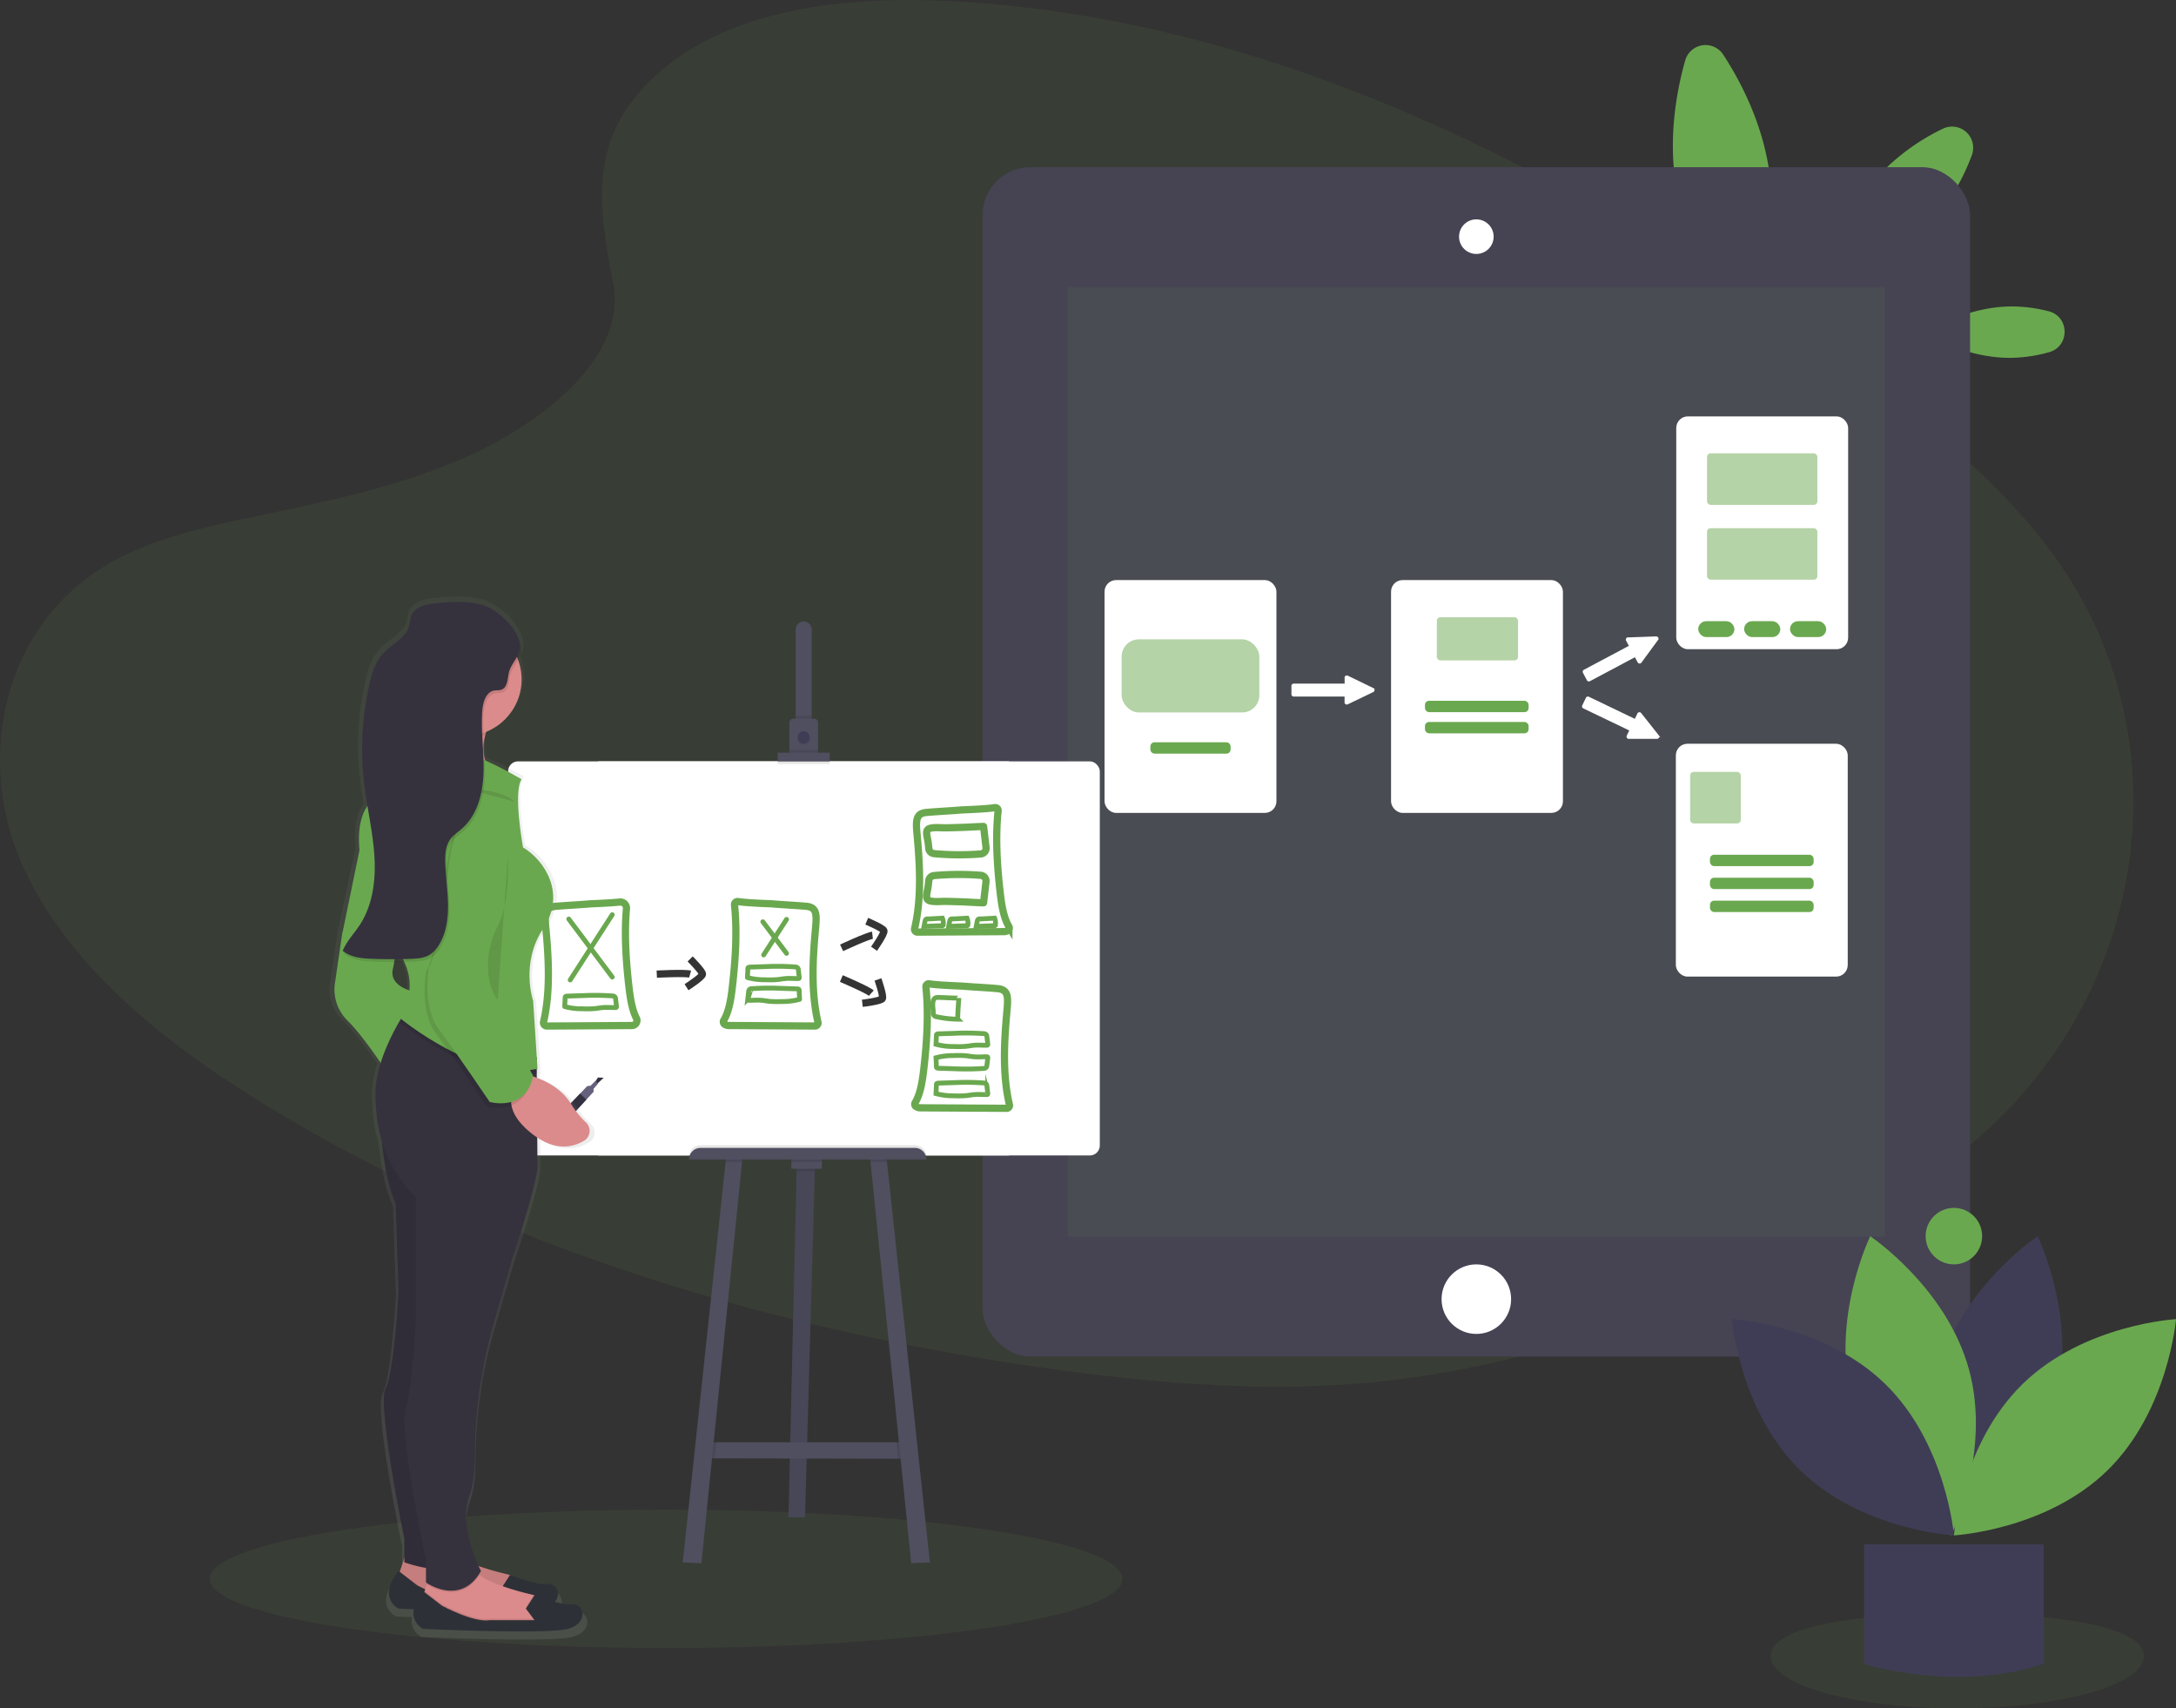 
<svg xmlns="http://www.w3.org/2000/svg" xmlns:xlink="http://www.w3.org/1999/xlink" width="902.14" height="708.133" viewBox="0 0 902.14 708.133"><rect x="0" y="0" width="902.14" height="708.133" fill="#333333" stroke="none"/><defs><style>.a,.b,.f{fill:#6aa84f;}.a,.h{opacity:0.1;}.c{fill:#464353;}.d,.e,.j,.l,.n{fill:#fff;}.e{stroke:#fff;}.e,.j,.k,.l,.m,.n,.o{stroke-miterlimit:10;}.f{opacity:0.5;}.g{fill:#504f60;}.i{fill:#3f3d56;}.j,.k,.l,.m,.n{stroke:#6aa84f;}.j,.m,.n,.o{stroke-width:3px;}.k,.m,.o{fill:none;}.k,.l,.n{stroke-linecap:round;}.k,.l{stroke-width:2px;}.o{stroke:#343434;}.p{fill:#33313f;}.q{fill:#65617d;}.r{fill:url(#a);}.s{fill:#db8b8b;}.t{fill:#2e3037;}.u{fill:#35323e;}</style><linearGradient id="a" x1="14.929" y1="1" x2="14.929" gradientUnits="objectBoundingBox"><stop offset="0" stop-color="gray" stop-opacity="0.251"/><stop offset="0.54" stop-color="gray" stop-opacity="0.122"/><stop offset="1" stop-color="gray" stop-opacity="0.102"/></linearGradient></defs><g transform="translate(-917.953 -236.079)"><g transform="translate(917.953 236.079)"><ellipse class="a" cx="189.165" cy="28.673" rx="189.165" ry="28.673" transform="translate(87.007 625.787)"/><path class="a" d="M317.874,51.3c30-26.443,77.107-31.859,119.99-29.725,134.669,6.627,256.22,70.879,361.4,143.574,38.072,26.324,75.554,54.679,100.261,90.926,50.306,73.77,35.38,175.975-34.567,236.746-23.8,20.709-52.648,36.535-82.261,50.585-52.663,24.986-109.484,45.041-169.253,50.752-42.62,4.07-85.765.757-128.138-4.922-118.389-15.866-234.6-50.975-331.99-111.006-42.715-26.3-82.977-59.067-100.588-101.671s-6.372-96.589,37.283-121.8c18.04-10.434,39.609-15.133,60.724-19.57,31.063-6.507,62.667-12.927,90.719-26.156,28.968-13.676,63.273-40.111,57.538-70.361C292.833,106.2,287.879,77.693,317.874,51.3Z" transform="translate(-44.761 -21.152)"/><path class="b" d="M955.411,96.388c5.384,35.491-9.6,67.2-9.6,67.2S922.1,137.758,916.7,102.266c-3.019-19.912.366-38.613,3.919-51.214a8.761,8.761,0,0,1,15.842-2.389C943.607,59.623,952.392,76.484,955.411,96.388Z" transform="translate(-221.979 -25.925)"/><path class="b" d="M1082.29,180.64a61.257,61.257,0,0,1,15.81,2c8.69,2.23,8.825,14.536.183,16.957a61.449,61.449,0,0,1-15.762,2.342c-19.538.215-35.491-10.267-35.491-10.267S1062.753,180.855,1082.29,180.64Z" transform="translate(-248.74 -53.611)"/><path class="b" d="M1016.691,107.638c-18.184,19.984-22.031,46.1-22.031,46.1s25.631-6.292,43.807-26.284a90.492,90.492,0,0,0,17.092-28.522,8.761,8.761,0,0,0-12.043-10.991A89.978,89.978,0,0,0,1016.691,107.638Z" transform="translate(-238.082 -34.563)"/><rect class="c" width="409.392" height="492.999" rx="19.8" transform="translate(407.376 69.308)"/><rect class="a" width="338.76" height="393.534" transform="translate(442.692 119.04)"/><circle class="d" cx="14.416" cy="14.416" r="14.416" transform="translate(597.656 524.108)"/><path class="d" d="M811.49,149.44a6.81,6.81,0,1,1,6.81-6.81A6.81,6.81,0,0,1,811.49,149.44Z" transform="translate(-199.418 -44.489)"/><path class="d" d="M811.378,136.116a6.412,6.412,0,1,1-6.412,6.412,6.412,6.412,0,0,1,6.412-6.412m0-.8a7.168,7.168,0,1,0,5.083,2.114A7.208,7.208,0,0,0,811.378,135.32Z" transform="translate(-199.306 -44.387)"/><rect class="e" width="70.258" height="95.514" rx="4.3" transform="translate(458.43 240.95)"/><rect class="f" width="57.084" height="30.306" rx="7.14" transform="translate(465.017 265.02)"/><rect class="b" width="33.253" height="4.707" rx="1.69" transform="translate(476.933 307.687)"/><rect class="e" width="70.258" height="95.514" rx="4.3" transform="translate(577.21 240.95)"/><rect class="f" width="33.667" height="17.873" rx="1.46" transform="translate(595.688 255.868)"/><rect class="b" width="42.978" height="4.707" rx="1.69" transform="translate(590.766 290.491)"/><rect class="b" width="42.978" height="4.707" rx="1.69" transform="translate(590.766 299.269)"/><rect class="e" width="70.258" height="95.514" rx="4.3" transform="translate(695.456 173.098)"/><rect class="f" width="45.742" height="21.346" rx="1.46" transform="translate(707.714 187.92)"/><rect class="f" width="45.742" height="21.346" rx="1.46" transform="translate(707.714 218.943)"/><rect class="b" width="15.006" height="6.587" rx="3.293" transform="translate(704.058 257.493)"/><rect class="b" width="15.006" height="6.587" rx="3.293" transform="translate(723.086 257.493)"/><rect class="b" width="15.006" height="6.587" rx="3.293" transform="translate(742.114 257.493)"/><rect class="e" width="70.258" height="95.514" rx="4.3" transform="translate(695.288 308.802)"/><rect class="f" width="20.995" height="21.346" rx="1.46" transform="translate(700.712 319.969)"/><rect class="b" width="42.978" height="4.707" rx="1.69" transform="translate(708.932 354.313)"/><rect class="b" width="42.978" height="4.707" rx="1.69" transform="translate(708.932 363.831)"/><rect class="b" width="42.978" height="4.707" rx="1.69" transform="translate(708.932 373.349)"/><path class="e" d="M750.807,379.253l-1.075.518-8.714,4.19-.8.374a.43.43,0,0,1-.581-.231.468.468,0,0,1,0-.159v-2.477a.422.422,0,0,0-.422-.422H718.04a.43.43,0,0,1-.43-.422v-3.5a.43.43,0,0,1,.43-.422h21.2a.43.43,0,0,0,.422-.43v-2.533a.518.518,0,0,1,0-.159.43.43,0,0,1,.582-.223l.8.374,8.69,4.229,1.075.526a.422.422,0,0,1,0,.765Z" transform="translate(-181.698 -92.824)"/><path class="e" d="M899.565,353.635l-.7.964-5.7,7.774-.5.693a.438.438,0,0,1-.621.072.384.384,0,0,1-.1-.127l-1.163-2.182a.438.438,0,0,0-.581-.183l-18.717,9.964a.422.422,0,0,1-.573-.175l-1.641-3.1a.422.422,0,0,1,.175-.573l18.717-9.948a.422.422,0,0,0,.175-.573L887.148,354a.28.28,0,0,1-.048-.151.414.414,0,0,1,.406-.47h.852l9.653-.35,1.195-.04a.422.422,0,0,1,.358.645Z" transform="translate(-212.552 -88.687)"/><path class="e" d="M899.432,400.832H887.748a.422.422,0,0,1-.422-.454.359.359,0,0,1,.04-.151l1.067-2.238a.422.422,0,0,0-.2-.565l-19.116-9.175a.43.43,0,0,1-.2-.573l1.513-3.146a.414.414,0,0,1,.565-.2l19.116,9.183a.438.438,0,0,0,.573-.2l1.1-2.286a.414.414,0,0,1,.709-.08l.534.661,6,7.582.741.94a.422.422,0,0,1-.335.7Z" transform="translate(-212.483 -95.056)"/><path class="g" d="M421.39,606.558l-.064,2.334-4.062,143.423H410.43l3.353-143.423.064-2.692Z" transform="translate(-83.523 -123.366)"/><path class="h" d="M421.39,606.558l-.064,2.334-4.062,143.423H410.43l3.353-143.423.064-2.692Z" transform="translate(-83.523 -123.366)"/><path class="g" d="M452.074,757.444l-5.113-.016-76.024-.159-4.046-.008,2.15-6.651h82.492Z" transform="translate(-74.662 -152.756)"/><path class="h" d="M422.246,606.558l-.064,2.334H414.64l.064-2.692Z" transform="translate(-84.38 -123.366)"/><rect class="g" width="12.672" height="4.763" transform="translate(328.078 479.688)"/><path class="h" d="M371.613,750.61l-.677,6.659-4.046-.008,2.15-6.651Z" transform="translate(-74.662 -152.756)"/><path class="g" d="M380.182,602.14l-.215,2.063L363.106,770.532l-7.726-.358L373.15,604.2l.2-1.888Z" transform="translate(-72.319 -122.54)"/><path class="h" d="M472.356,757.444l-5.113-.016-.693-6.818h5.265Z" transform="translate(-94.944 -152.756)"/><path class="g" d="M477.662,770.174l-7.734.358L453.067,604.2l-.207-2.063,6.826.175.2,1.888Z" transform="translate(-92.158 -122.54)"/><rect class="d" width="170.376" height="163.367" transform="translate(248.016 315.596)"/><rect class="d" width="245.317" height="163.367" rx="4.13" transform="translate(210.645 315.596)"/><path class="g" d="M465.573,347.951V387.4H458.93v-39.45a3.321,3.321,0,1,1,6.643,0Z" transform="translate(-129.052 -86.986)"/><rect class="h" width="6.651" height="3.592" transform="translate(329.878 296.823)"/><path class="g" d="M467.52,396.793v13.03H455.66v-13.03a1.593,1.593,0,0,1,1.593-1.593h8.626a1.593,1.593,0,0,1,1.641,1.593Z" transform="translate(-128.386 -97.277)"/><circle class="h" cx="2.517" cy="2.517" r="2.517" transform="translate(330.683 303.649)"/><circle class="i" cx="2.517" cy="2.517" r="2.517" transform="translate(330.683 303.108)"/><rect class="h" width="11.86" height="1.617" transform="translate(327.274 310.929)"/><rect class="h" width="21.569" height="3.592" transform="translate(322.415 313.088)"/><rect class="g" width="21.569" height="3.592" transform="translate(322.415 312.004)"/><path class="h" d="M363.413,596h88.872a4.779,4.779,0,0,1,4.779,4.779H358.65A4.779,4.779,0,0,1,363.413,596Z" transform="translate(-72.985 -121.29)"/><path class="h" d="M377.889,602.315l6.834-.175-.215,2.063H377.69Z" transform="translate(-76.86 -122.54)"/><rect class="h" width="12.672" height="1.975" transform="translate(328.078 479.688)"/><path class="h" d="M459.885,604.2h-6.818l-.207-2.063,6.826.175Z" transform="translate(-92.158 -122.54)"/><path class="g" d="M363.413,597.4h88.872a4.779,4.779,0,0,1,4.779,4.779H358.65a4.779,4.779,0,0,1,4.779-4.779Z" transform="translate(-72.985 -121.575)"/><path class="j" d="M554.083,441.476a1.187,1.187,0,0,1,1.362,1.306c-1.155,11.151-.414,22.572.836,33.7.581,5.09,1.37,10.474,3.624,14.249a1.2,1.2,0,0,1-.159,1.481,3.186,3.186,0,0,1-2.214.661l-35.547.2a1.187,1.187,0,0,1-1.163-1.466c2.859-12.186,2.246-25.487,1.1-38.128-.566-6.221-.892-9.558,3.751-10,4.779-.43,9.558-.629,14.337-1.027C541.156,442.361,550.347,442.09,554.083,441.476Z" transform="translate(-141.641 -106.693)"/><path class="j" d="M526.9,533.166a1.187,1.187,0,0,0-1.362,1.306c1.155,11.151.414,22.572-.844,33.7-.573,5.089-1.362,10.474-3.616,14.257a1.187,1.187,0,0,0,.159,1.473,3.186,3.186,0,0,0,2.214.661L559,584.77a1.2,1.2,0,0,0,1.163-1.473c-2.859-12.186-2.246-25.487-1.1-38.128.566-6.221.892-9.558-3.751-10s-9.558-.629-14.337-1.027C539.832,534.05,530.64,533.78,526.9,533.166Z" transform="translate(-141.663 -125.353)"/><path class="k" d="M539.6,558.9a105.426,105.426,0,0,1,12.393.151,1.171,1.171,0,0,1,1.051,1.035l.39,3.258a.462.462,0,0,1-.1.422.439.439,0,0,1-.3.08c-1.736.048-3.473-.151-5.2,0-1.075.088-2.143.295-3.186.414a38.025,38.025,0,0,1-5.3.1,26.725,26.725,0,0,1-7.383-.908s.143-2.7.143-2.955c0-1.258-.04-1.37,1.258-1.4Z" transform="translate(-143.915 -130.57)"/><path class="k" d="M539.6,575.962a103.723,103.723,0,0,0,12.393-.159,1.171,1.171,0,0,0,1.051-1.035l.39-3.25a.478.478,0,0,0-.1-.43.438.438,0,0,0-.3-.08c-1.736-.048-3.473.159-5.2,0-1.075-.08-2.143-.287-3.186-.406a36.836,36.836,0,0,0-5.3-.1,26.727,26.727,0,0,0-7.383.908s.143,2.692.143,2.955c0,1.258-.04,1.362,1.258,1.4Z" transform="translate(-143.915 -132.944)"/><path class="k" d="M539.6,584.561a103.71,103.71,0,0,1,12.393.159,1.171,1.171,0,0,1,1.051,1.035l.39,3.25a.478.478,0,0,1-.1.43.438.438,0,0,1-.3.08c-1.736.048-3.473-.159-5.2,0-1.075.08-2.143.295-3.186.414a38.024,38.024,0,0,1-5.3.088,26.722,26.722,0,0,1-7.383-.9s.143-2.7.143-2.963c0-1.258-.04-1.362,1.258-1.394Z" transform="translate(-143.915 -135.792)"/><path class="l" d="M546.176,499a5.265,5.265,0,0,1,.35,2.772.415.415,0,0,1-.056.215.43.43,0,0,1-.334.119l-7.567.295s.422-2.23.478-2.389c.263-.908.924-.669,1.776-.717Z" transform="translate(-145.26 -118.403)"/><path class="l" d="M560.524,499a5.265,5.265,0,0,1,.343,2.772.407.407,0,0,1-.048.215.446.446,0,0,1-.335.12l-7.575.295s.43-2.23.486-2.389c.255-.908.916-.669,1.776-.717Z" transform="translate(-148.178 -118.403)"/><path class="m" d="M550.708,451.259l1.02,8.761a2.389,2.389,0,0,1-2.174,2.636,113.74,113.74,0,0,1-19.418-.127,2.389,2.389,0,0,1-2.158-2.278,34.009,34.009,0,0,0-.685-4.643c-.263-1.593-.549-3.13,1.33-3.6s4.452-.135,6.507-.175q3.7-.072,7.367-.207C543.181,451.626,550.708,451.219,550.708,451.259Z" transform="translate(-142.926 -108.686)"/><path class="m" d="M550.7,488l1-8.761a2.389,2.389,0,0,0-2.174-2.636,114.569,114.569,0,0,0-19.418.12A2.389,2.389,0,0,0,527.956,479a33.992,33.992,0,0,1-.685,4.643c-.263,1.593-.55,3.13,1.33,3.6s4.452.135,6.507.175c2.461.048,4.914.112,7.367.207C543.177,487.655,550.7,488.061,550.7,488Z" transform="translate(-142.922 -113.772)"/><path class="k" d="M541.121,540.507q-.4,4.373-.5,8.761a41.475,41.475,0,0,1-8.69-1,1.537,1.537,0,0,1-1.426-1.88c-.056-1.816-1.012-5.87,1.545-6.125C532.813,540.188,541.113,540.65,541.121,540.507Z" transform="translate(-143.574 -126.799)"/><path class="n" d="M359.246,490.606a2.541,2.541,0,0,1,2.8,2.764c-.916,10.6-.191,21.457,1,32.027.534,4.7,1.243,9.645,3.122,13.349a2.087,2.087,0,0,1-1.848,3.043h0L329.059,542a1.4,1.4,0,0,1-1.378-1.7c2.8-12.122,2.182-25.36,1.043-37.9-.573-6.221-.892-9.558,3.743-10,4.779-.422,9.558-.621,14.3-1.027C347.777,491.291,355.009,491.068,359.246,490.606Z" transform="translate(-102.334 -116.691)"/><path class="j" d="M427.365,490.356a1.266,1.266,0,0,0-1.45,1.4c1.139,11.1.4,22.5-.852,33.588-.573,5.09-1.362,10.45-3.608,14.233a1.258,1.258,0,0,0,.335,1.649,3.338,3.338,0,0,0,2.023.51l35.451.207a1.274,1.274,0,0,0,1.235-1.593c-2.828-12.162-2.222-25.448-1.075-38.032.565-6.221.892-9.558-3.743-10-4.779-.422-9.558-.621-14.337-1.027C440.173,491.224,431.173,490.962,427.365,490.356Z" transform="translate(-121.39 -116.64)"/><line class="l" x2="18.032" y2="24.054" transform="translate(235.798 380.956)"/><line class="l" x1="17.435" y2="27.057" transform="translate(236.395 379.156)"/><line class="l" x2="9.821" y2="13.102" transform="translate(316.266 382.087)"/><line class="l" x1="9.494" y2="14.743" transform="translate(316.593 381.099)"/><path class="k" d="M346.338,539.271a105.6,105.6,0,0,1,12.4.151,1.187,1.187,0,0,1,1.051,1.035l.382,3.258a.5.5,0,0,1-.088.43.558.558,0,0,1-.3.08c-1.736.048-3.481-.159-5.209,0-1.075.08-2.135.287-3.186.406a38.015,38.015,0,0,1-5.3.1,26.637,26.637,0,0,1-7.375-.908c-.048,0,.143-2.692.143-2.955,0-1.258-.048-1.362,1.25-1.4Z" transform="translate(-104.583 -126.575)"/><path class="k" d="M441.457,524.171a103.883,103.883,0,0,1,12.4.159,1.171,1.171,0,0,1,1.051,1.035l.382,3.25a.5.5,0,0,1-.088.43.446.446,0,0,1-.3.08c-1.736.048-3.481-.159-5.209,0-1.075.08-2.135.295-3.186.406a36.844,36.844,0,0,1-5.3.1,26.729,26.729,0,0,1-7.383-.908c-.04,0,.143-2.692.143-2.955,0-1.258-.04-1.362,1.258-1.4Z" transform="translate(-123.94 -123.502)"/><path class="k" d="M447.806,535.5a105.438,105.438,0,0,0-12.393.151,1.171,1.171,0,0,0-1.051,1.035l-.366,3.25a.454.454,0,0,0,.088.43.438.438,0,0,0,.3.08c1.736.048,3.473-.151,5.209,0,1.075.08,2.135.295,3.186.414a39.294,39.294,0,0,0,5.3.1,26.655,26.655,0,0,0,7.383-.908c.04,0-.143-2.7-.143-2.955,0-1.266.048-1.37-1.25-1.4Z" transform="translate(-123.973 -125.808)"/><path class="o" d="M386.63,528.062s11.716-.6,13.819,0" transform="translate(-114.338 -124.263)"/><path class="o" d="M403.615,520.21s5.105,5.105,5.105,6.308-6.611,5.408-6.611,5.408" transform="translate(-117.488 -122.719)"/><path class="o" d="M482.84,513.119s10.617-4.97,12.792-5.209" transform="translate(-133.918 -120.216)"/><path class="o" d="M495.92,500.58s6.651,2.8,7.1,3.911-4.078,7.5-4.078,7.5" transform="translate(-136.58 -118.724)"/><path class="o" d="M482.7,530.43s10.792,4.58,12.425,6.045" transform="translate(-133.889 -124.799)"/><path class="o" d="M500.105,530.89s2.389,6.826,1.832,7.909-8.307,1.975-8.307,1.975" transform="translate(-136.114 -124.893)"/><path class="l" d="M533.344,499a5.264,5.264,0,0,1,.343,2.772.408.408,0,0,1-.048.215.446.446,0,0,1-.335.12l-7.575.295s.43-2.23.486-2.389c.255-.908.924-.669,1.776-.717Z" transform="translate(-142.647 -118.403)"/><path class="p" d="M310.624,563.359l2.676-2.493-2.389-.1-1.25,1.919Z" transform="translate(-63.014 -114.12)"/><path class="q" d="M286.7,581.182l2.835-3.64.629-.653,8.682-9.1,2.955-3.09,1.386-.167,1.991-1.975,1.171,1.027-1.935,2.262.032,1.187-3.019,3.273-8.522,9.255-.55.589-3.425,3.17Z" transform="translate(-58.342 -114.485)"/><path class="p" d="M291.05,578.226l8.682-9.1,2.581,2.517L293.79,580.9Z" transform="translate(-59.227 -115.822)"/><path class="r" d="M324.583,550.246a38.233,38.233,0,0,1-6.523-7.965c-3.823-5.958-10.211-9.176-14.592-10.776v-1.935l.271-.056-.119-1.8h.119l-.311-4.779v-.04h0l-1.577-23.711s-5.615-15.81,4.365-30.394.621-28.57-8.761-34.042c0,0-4.365-23.1-.621-28.57a162.21,162.21,0,0,0-15.675-7.925c-.088-.287-.159-.573-.231-.876-.1-2.151-.239-4.3-.358-6.452a23.473,23.473,0,0,1,.613-3.313c.119-.454.255-.908.4-1.378a23.719,23.719,0,0,0,15.253-21.991,23.1,23.1,0,0,0-1.481-8.156,10.25,10.25,0,0,0,1.139-2.66,10.524,10.524,0,0,0-1.481-7.582c-2.5-5.4-8.737-10.458-13.261-12.33-6.483-2.628-16.24-2.007-22.994-1.195-3.791.454-8.116,1.72-9.486,5.193a36.191,36.191,0,0,0-.86,3.982c-1.418,5.3-7.543,7.774-11.326,11.836-3.345,3.584-4.779,8.435-5.894,13.158a120.437,120.437,0,0,0-2.19,41.3c.382,3.186.892,6.332,1.434,9.486-2.278,3.186-4.333,8.817-3.393,18.6l-7.487,35.252-3.114,20.669a18,18,0,0,0,5.575,15.8c4.779,4.651,10.553,12.513,14.114,17.6a41.775,41.775,0,0,0-2.27,14.01c.08,2.167.2,4.261.35,6.252a55.219,55.219,0,0,0,2.389,12.457c.876,8.49,2.6,19.346,5.99,26.284l1.243,37.076s-1.872,34.042-5.575,40.724,8.1,63.217,8.1,63.217v7.9l-1.991,5.846-.5-.374c-9.351,11.549,0,15.8,0,15.8s2.549.119,6.619.279a7.455,7.455,0,0,0,3.982,8.236s52.99,2.429,62.349,0,6.858-10.944,1.864-10.354a22.674,22.674,0,0,1-7.463-.972c2.907-3.385.581-7.965-3.13-7.535-4.986.605-16.208-3.807-16.208-3.807l-.056.072a8.37,8.37,0,0,0-1.1-.334,124.782,124.782,0,0,1-12.337-3.449c-2.389-5.121-7.965-18.885-3.982-29.557,1.8-4.827,2.389-11.246,2.389-17.475A198.323,198.323,0,0,1,285,634.012l7.479-25.487s10.6-31.007,11.222-39.514l-.04-12.377c8.761,5.575,15.731,3.9,20.175,1.3a4.779,4.779,0,0,0,.749-7.686Zm-83.209-64.515c.215-.892.39-1.864.542-2.891,1.466,0,2.939,0,4.4-.048a22.437,22.437,0,0,1,2.214,11.947c-3.377-1.043-8.427-3.6-7.16-8.968Z" transform="translate(-79.658 -84.338)"/><path class="s" d="M254.629,830.765l-2.389,7.168,7.8,7.8,25.8,6,18.6-1.8-1.2-6.6h0a7.965,7.965,0,0,0-5.91-5.806c-7.646-1.8-22.222-5.894-25.288-11.589Z" transform="translate(-86.987 -184.939)"/><path class="h" d="M254.629,830.765l-2.389,7.168,7.8,7.8,25.8,6,18.6-1.8-1.2-6.6h0a7.965,7.965,0,0,0-5.91-5.806c-7.646-1.8-22.222-5.894-25.288-11.589Z" transform="translate(-86.987 -184.939)"/><path class="t" d="M297.4,850.735l-3.6-4.779,3.6-5.575s10.792,4.357,15.6,3.759,7.168,7.8-1.8,10.195-59.991,0-59.991,0-9-4.2,0-15.6l7.8,6s13.2,7.168,19.8,6Z" transform="translate(-85.963 -187.546)"/><path class="s" d="M317.217,860.482l-18.6,1.8-25.8-6.005-7.821-7.8.637-1.9.892-2.676.876-2.62,17.4-4.779a10.753,10.753,0,0,0,3.528,3.528c5.647,3.863,15.8,6.659,21.76,8.052.247.064.5.135.741.223A7.9,7.9,0,0,1,316,853.879Z" transform="translate(-89.584 -187.09)"/><path class="h" d="M317.217,863.057l-18.6,1.8-25.8-6.005-7.821-7.8.637-1.9,7.168,5.5s13.206,7.168,19.8,6H311.2l-3.6-4.779,3.234-4.994A7.9,7.9,0,0,1,316,856.454Z" transform="translate(-89.584 -189.664)"/><path class="t" d="M310.174,861.285l-3.6-4.779,3.6-5.575s10.8,4.357,15.6,3.759,7.168,7.8-1.792,10.2-60,0-60,0-9-4.206,0-15.6l7.8,6s13.206,7.168,19.8,6.005Z" transform="translate(-88.562 -189.693)"/><path class="s" d="M296.843,419.356s-28.793,2.995-24.6-9a21.505,21.505,0,0,0,.884-10.593,29.4,29.4,0,0,0-5.082-12.2l26.993,4.2a33.706,33.706,0,0,0-3.656,8.666C288.169,413.159,296.843,419.356,296.843,419.356Z" transform="translate(-90.204 -95.723)"/><path class="u" d="M242.44,599.21s.6,25.8,6.595,38.4l1.2,36.59s-1.8,33.6-5.4,40.2,7.8,62.4,7.8,62.4v9.6s19.2,7.168,24.6-1.2l-5.4-71.389,2.389-98.987Z" transform="translate(-84.992 -138.797)"/><path class="h" d="M242.43,599.21s.6,25.8,6.595,38.4l1.2,36.59s-1.8,33.6-5.4,40.2,7.8,62.4,7.8,62.4v9.6s19.2,7.168,24.6-1.2l-5.4-71.389,2.389-98.987Z" transform="translate(-84.99 -138.797)"/><path class="b" d="M225.639,495.27l-3.6,9.6-2.995,20.4a18.04,18.04,0,0,0,5.4,15.6c7.168,7.168,16.8,22.2,16.8,22.2l11.4-34.193s-11.4-1.8-9.558-9.6,1.195-22.2,1.195-22.2Z" transform="translate(-80.194 -117.644)"/><path class="h" d="M288.75,840.012c-7.7,12.115-19.673,5.249-21.8,3.887l.876-2.62,17.4-4.779A10.754,10.754,0,0,0,288.75,840.012Z" transform="translate(-89.981 -187.09)"/><path class="u" d="M307.369,611.574c-.605,8.395-10.8,39.028-10.8,39.028L289.4,675.778a200.147,200.147,0,0,0-7.949,54.734c0,6.141-.565,12.481-2.294,17.244-4.779,13.2,4.779,31.2,4.779,31.2-8.395,15-22.8,4.779-22.8,4.779v-9.558s-11.366-52.217-8.363-62.412,4.205-37.8,4.205-37.8V624.174a56.47,56.47,0,0,1-16.463-35.842c-.143-1.967-.263-4.03-.335-6.173-.486-13.54,8.761-29.406,12.377-35.045.876-1.37,1.418-2.135,1.418-2.135l52.958,21.011.119.048v6.587Z" transform="translate(-84.53 -127.76)"/><path class="h" d="M295.043,391.757a33.707,33.707,0,0,0-3.656,8.666,23.433,23.433,0,0,1-18.255-.661,29.4,29.4,0,0,0-5.082-12.2Z" transform="translate(-90.204 -95.723)"/><circle class="s" cx="23.401" cy="23.401" r="23.401" transform="translate(169.443 258.234)"/><path class="h" d="M309.98,572.578l-.263.048C284.565,577.8,253,551.583,253,551.583a30.262,30.262,0,0,0,2.182-4.468c.876-1.37,1.418-2.135,1.418-2.135l52.95,21.011.135,2.095Z" transform="translate(-87.142 -127.76)"/><path class="b" d="M297.25,423.145s-33.6-20.4-44.4-12l-15,19.2s-9.6,3-7.8,22.2l-7.168,34.8,21.593,5.4s12.6,11.995,2.389,29.4c0,0,31.8,26.4,57,21l-1.816-28.172s-5.4-15.6,4.2-30,.6-28.2-8.395-33.6C297.847,451.341,293.65,428.537,297.25,423.145Z" transform="translate(-81.014 -100.11)"/><path class="s" d="M316.937,580.38s12.6,2.389,18.6,12a37.324,37.324,0,0,0,6.284,7.845,4.779,4.779,0,0,1-.749,7.583c-4.779,2.867-12.521,4.628-22.3-3.433C301.94,590.583,316.937,580.38,316.937,580.38Z" transform="translate(-98.901 -134.965)"/><path class="h" d="M289.177,440.886s-12-1.2-15,30-7.8,38.39-7.8,38.39-3,16.2,4.2,25.8,21,30.067,21,30.067,15.006,4.205,18-10.8l-18.6-34.79s-2.995-12,4.2-20.4S307.775,434.912,289.177,440.886Z" transform="translate(-89.738 -106.485)"/><path class="b" d="M290.687,438.665s-12-1.2-15,30-7.8,38.39-7.8,38.39-3,16.216,4.2,25.774,21,30,21,30,15,4.205,18-10.792l-18.6-34.8s-3-12,4.2-20.4S309.269,432.659,290.687,438.665Z" transform="translate(-90.046 -106.032)"/><path class="h" d="M306.991,467s1.195,18.6-4.205,28.8-5.4,23.393,0,30.593" transform="translate(-96.449 -111.89)"/><path class="h" d="M303.05,435.8s-4.779-4.779-18.6-5.4-19.793-4.779-19.793-4.779" transform="translate(-89.515 -103.469)"/><path class="h" d="M261.4,336.613c-3.648.446-7.813,1.7-9.128,5.129a35.257,35.257,0,0,0-.836,3.982c-1.362,5.241-7.256,7.678-10.9,11.684-3.186,3.536-4.628,8.323-5.671,12.983a121.965,121.965,0,0,0-2.143,40.732c1.171,9.948,3.56,19.737,4.237,29.733s-.558,20.509-6.021,28.9c-2.389,3.616-5.448,6.786-7.113,10.76,3.441,2.788,8.188,3.186,12.616,3.337q7.742.263,15.484,0c2.708-.1,5.536-.271,7.869-1.641a12.194,12.194,0,0,0,4.134-4.428c2.947-5.01,3.7-11.031,3.568-16.846s-1.043-11.589-1.155-17.4c-.056-3.186.191-6.531,2.015-9.128,1.314-1.872,3.313-3.13,5.026-4.651,6.428-5.687,8.626-14.815,8.841-23.393s-1.195-17.172-.47-25.718c.279-3.353,1.529-7.367,4.827-8.021,1.035-.207,2.143,0,3.13-.4,2.644-1.012,2.389-4.739,3.138-7.463.852-3.066,3.465-5.432,4.2-8.522,1.728-7.256-7.511-15.93-13.54-18.447C277.258,335.187,267.867,335.816,261.4,336.613Z" transform="translate(-81.205 -85.213)"/><path class="u" d="M260.628,335.113c-3.648.446-7.814,1.7-9.128,5.121a36.641,36.641,0,0,0-.8,3.982c-1.362,5.241-7.264,7.678-10.9,11.692-3.186,3.528-4.628,8.315-5.671,12.983a122.125,122.125,0,0,0-2.1,40.756c1.171,9.948,3.56,19.745,4.229,29.733s-.55,20.509-6.013,28.9c-2.389,3.616-5.448,6.786-7.113,10.76,3.441,2.8,8.188,3.186,12.616,3.337q7.742.263,15.484,0c2.708-.1,5.536-.263,7.869-1.641a12.051,12.051,0,0,0,4.126-4.428c2.955-5.01,3.7-11.031,3.576-16.846s-1.051-11.589-1.155-17.4c-.056-3.186.191-6.531,2.007-9.12,1.322-1.88,3.321-3.138,5.034-4.651,6.42-5.695,8.626-14.823,8.841-23.4s-1.2-17.172-.478-25.718c.287-3.345,1.537-7.367,4.827-8.013,1.043-.207,2.151,0,3.138-.406,2.644-1.012,2.389-4.731,3.138-7.463.844-3.066,3.457-5.424,4.2-8.514,1.728-7.264-7.511-15.93-13.54-18.455C276.51,333.7,267.128,334.309,260.628,335.113Z" transform="translate(-81.062 -84.908)"/><path class="a" d="M77.371,4c42.731,0,77.371,5.7,77.371,17.673S120.1,43.347,77.371,43.347,0,33.643,0,21.673,34.64,4,77.371,4Z" transform="translate(734.091 664.786)"/></g><g transform="translate(1635.953 736.77)"><path class="i" d="M145.7,693.889h-5.855v49.5s37.793,12.243,74.522,0v-49.5Z" transform="translate(-85.051 -554.426)"/><path class="i" d="M244.022,522.527c-9.265,34.251-41,55.463-41,55.463s-16.714-34.319-7.449-68.57,41-55.463,41-55.463S253.287,488.276,244.022,522.527Z" transform="translate(-109.807 -442.21)"/><path class="b" d="M128.242,522.527c9.265,34.251,41,55.463,41,55.463s16.714-34.319,7.449-68.57-41-55.463-41-55.463S118.977,488.276,128.242,522.527Z" transform="translate(-78.317 -442.21)"/><path class="i" d="M100.449,545.372c25.424,24.75,28.53,62.8,28.53,62.8s-38.116-2.081-63.54-26.831-28.53-62.8-28.53-62.8S75.025,520.622,100.449,545.372Z" transform="translate(-36.909 -472.416)"/><path class="b" d="M238.406,545.372c-25.424,24.75-28.53,62.8-28.53,62.8s38.116-2.081,63.54-26.831,28.53-62.8,28.53-62.8S263.83,520.622,238.406,545.372Z" transform="translate(-117.806 -472.416)"/><ellipse class="b" cx="11.711" cy="11.711" rx="11.711" ry="11.711" transform="translate(80.342 0)"/></g></g></svg>